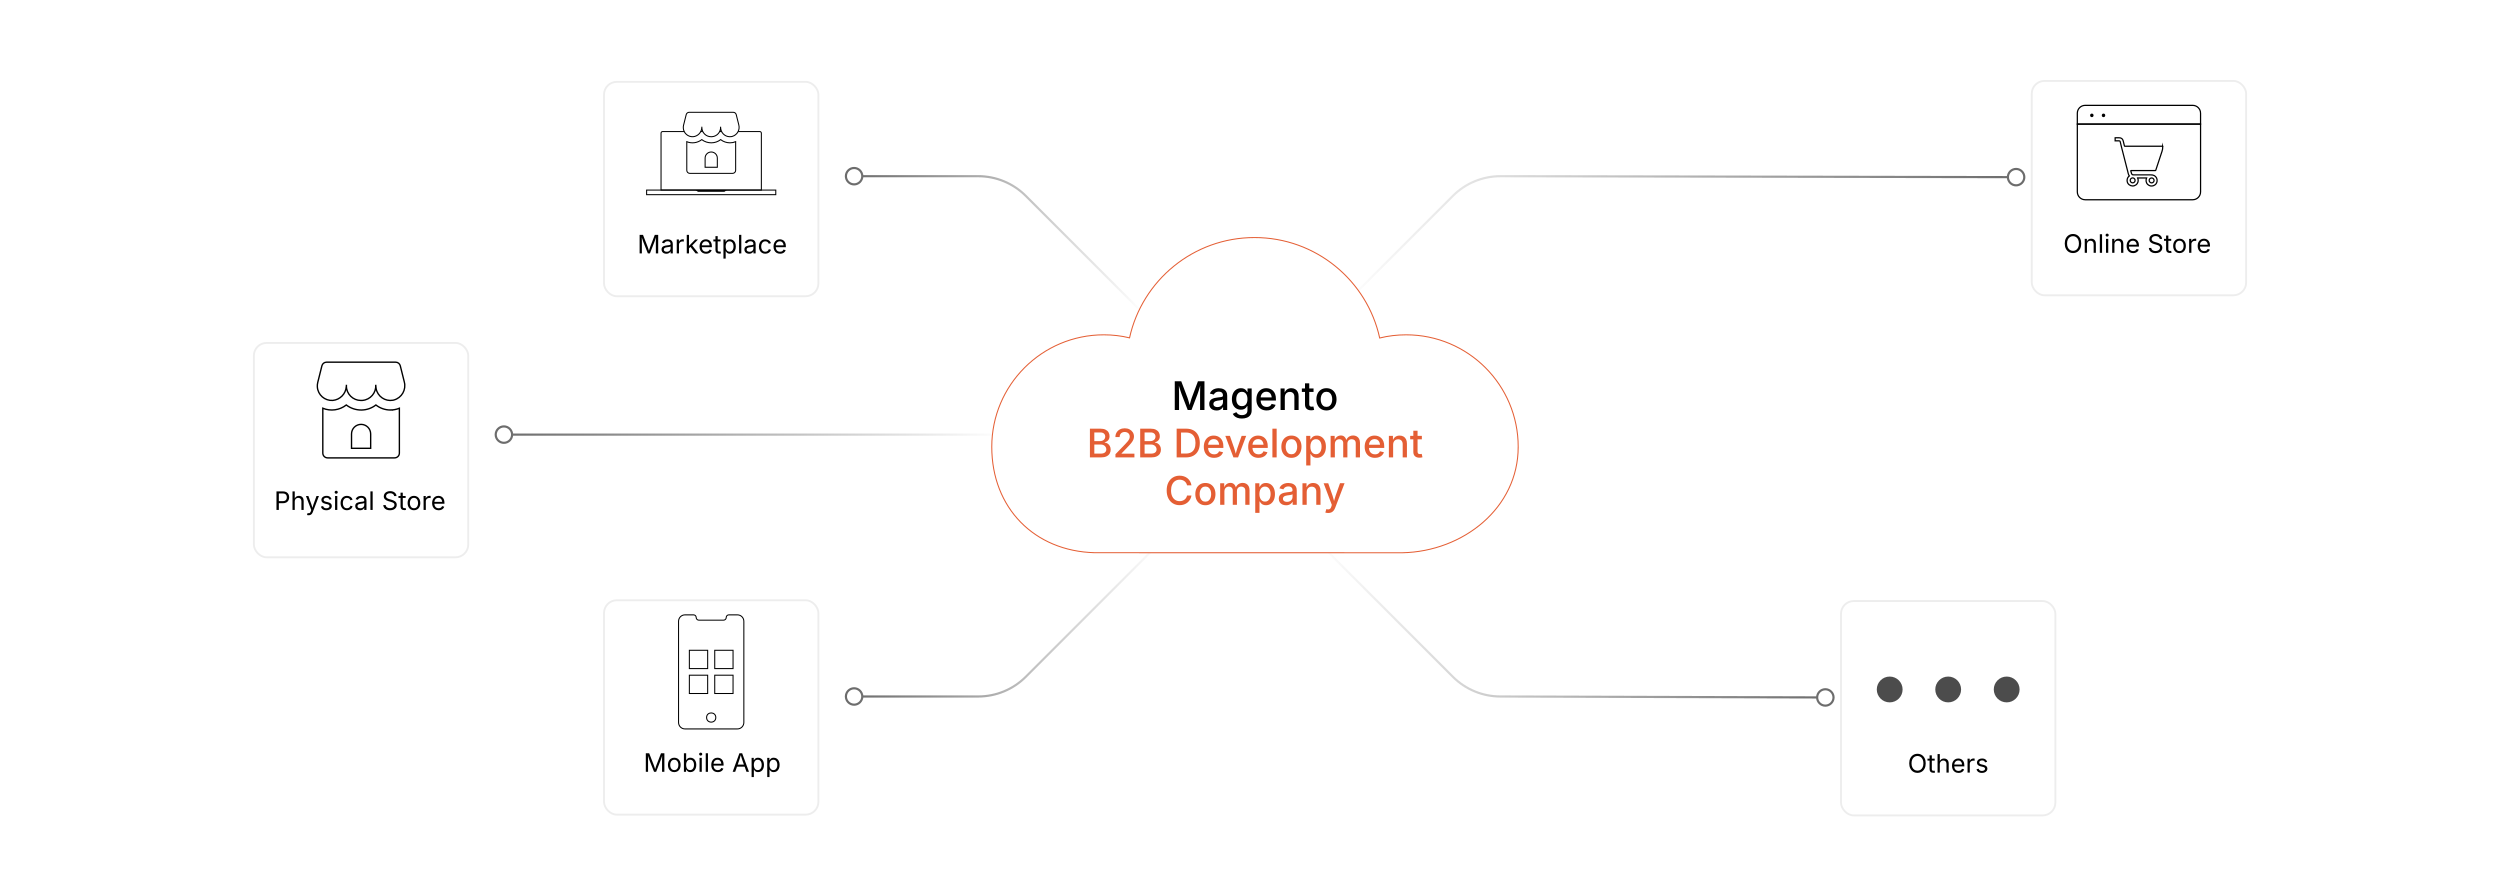 <?xml version="1.0" encoding="UTF-8"?><svg id="_05-Enable-Seamless-Multi-Channel-Integration" xmlns="http://www.w3.org/2000/svg" xmlns:xlink="http://www.w3.org/1999/xlink" viewBox="0 0 860 298.867"><defs><filter id="drop-shadow-1" filterUnits="userSpaceOnUse"><feOffset dx="0" dy="4.737"/><feGaussianBlur result="blur" stdDeviation="3.79"/><feFlood flood-color="#333" flood-opacity=".09"/><feComposite in2="blur" operator="in"/><feComposite in="SourceGraphic"/></filter><filter id="drop-shadow-2" filterUnits="userSpaceOnUse"><feOffset dx="0" dy="4.737"/><feGaussianBlur result="blur-2" stdDeviation="3.79"/><feFlood flood-color="#333" flood-opacity=".09"/><feComposite in2="blur-2" operator="in"/><feComposite in="SourceGraphic"/></filter><filter id="drop-shadow-3" filterUnits="userSpaceOnUse"><feOffset dx="0" dy="4.737"/><feGaussianBlur result="blur-3" stdDeviation="3.79"/><feFlood flood-color="#333" flood-opacity=".09"/><feComposite in2="blur-3" operator="in"/><feComposite in="SourceGraphic"/></filter><filter id="drop-shadow-4" filterUnits="userSpaceOnUse"><feOffset dx="0" dy="4.737"/><feGaussianBlur result="blur-4" stdDeviation="3.79"/><feFlood flood-color="#333" flood-opacity=".09"/><feComposite in2="blur-4" operator="in"/><feComposite in="SourceGraphic"/></filter><filter id="drop-shadow-5" filterUnits="userSpaceOnUse"><feOffset dx="0" dy="4.737"/><feGaussianBlur result="blur-5" stdDeviation="3.79"/><feFlood flood-color="#333" flood-opacity=".09"/><feComposite in2="blur-5" operator="in"/><feComposite in="SourceGraphic"/></filter><linearGradient id="linear-gradient" x1="293.812" y1="84.191" x2="393.632" y2="84.191" gradientUnits="userSpaceOnUse"><stop offset="0" stop-color="#6c6c6c"/><stop offset="1" stop-color="#fff"/></linearGradient><linearGradient id="linear-gradient-2" x1="293.812" y1="60.61" x2="393.631" y2="60.61" xlink:href="#linear-gradient"/><linearGradient id="linear-gradient-3" x1="693.538" y1="82.815" x2="461.777" y2="82.815" xlink:href="#linear-gradient"/><linearGradient id="linear-gradient-4" x1="693.538" y1="60.938" x2="461.777" y2="60.938" xlink:href="#linear-gradient"/><linearGradient id="linear-gradient-5" y1="212.91" x2="399.836" y2="212.91" xlink:href="#linear-gradient"/><linearGradient id="linear-gradient-6" x1="293.812" y1="239.593" x2="399.836" y2="239.593" xlink:href="#linear-gradient"/><linearGradient id="linear-gradient-7" x1="627.919" y1="213.083" x2="452.837" y2="213.083" xlink:href="#linear-gradient"/><linearGradient id="linear-gradient-8" x1="627.919" y1="239.921" x2="452.837" y2="239.921" xlink:href="#linear-gradient"/><linearGradient id="linear-gradient-9" x1="344.782" y1="149.508" x2="173.347" y2="149.508" gradientUnits="userSpaceOnUse"><stop offset="0" stop-color="#fff"/><stop offset="1" stop-color="#6c6c6c"/></linearGradient><linearGradient id="linear-gradient-10" x1="344.782" y1="149.508" x2="173.347" y2="149.508" xlink:href="#linear-gradient-9"/><filter id="drop-shadow-6" filterUnits="userSpaceOnUse"><feOffset dx="0" dy="5"/><feGaussianBlur result="blur-6" stdDeviation="4"/><feFlood flood-color="#333" flood-opacity=".09"/><feComposite in2="blur-6" operator="in"/><feComposite in="SourceGraphic"/></filter></defs><rect x="87.331" y="113.229" width="73.745" height="73.745" rx="4.39" ry="4.39" fill="#fff" filter="url(#drop-shadow-1)" stroke="#ededed" stroke-miterlimit="10" stroke-width=".652"/><path d="M95.108,175.425v-6.391h2.187c.498,0,.907.091,1.229.272.321.182.56.425.716.731.156.306.233.649.233,1.029s-.077.725-.233,1.034c-.156.309-.394.555-.714.737-.32.183-.729.275-1.227.275h-1.549v-.716h1.51c.338,0,.609-.058.815-.174.205-.116.354-.274.448-.476.093-.202.139-.428.139-.68s-.046-.477-.139-.676c-.094-.198-.243-.355-.451-.469-.207-.114-.48-.172-.821-.172h-1.329v5.674h-.814Z" fill="#000" stroke-width="0"/><path d="M101.394,172.552v2.874h-.771v-6.391h.771v2.758h-.133c.146-.443.354-.757.624-.943.271-.186.587-.279.95-.279.323,0,.607.066.852.199.244.133.435.333.57.601.136.268.204.604.204,1.01v3.045h-.776v-2.981c0-.369-.097-.657-.29-.866-.192-.208-.457-.313-.791-.313-.229,0-.435.05-.618.15-.183.1-.327.246-.433.438-.105.192-.159.425-.159.699Z" fill="#000" stroke-width="0"/><path d="M105.611,177.162l.197-.669.081.021c.157.04.301.051.429.032.129-.019.245-.082.348-.191.104-.109.193-.277.271-.506l.137-.399-1.831-4.821h.845l1.021,2.843c.108.298.199.592.274.884.074.292.152.575.235.849h-.283c.083-.274.162-.558.238-.852.076-.293.167-.586.272-.881l1.029-2.843h.841l-2.106,5.511c-.097.254-.213.464-.35.628-.136.164-.293.286-.474.364-.18.079-.383.118-.608.118-.138,0-.256-.01-.356-.03-.1-.02-.17-.04-.21-.06Z" fill="#000" stroke-width="0"/><path d="M112.254,175.528c-.329,0-.621-.048-.877-.144-.256-.096-.467-.238-.633-.427-.166-.189-.277-.42-.335-.695l.733-.176c.069.263.198.456.389.579.189.123.428.185.714.185.335,0,.602-.071.8-.214.199-.143.298-.313.298-.51,0-.166-.058-.304-.174-.414-.115-.11-.292-.192-.529-.247l-.798-.189c-.435-.103-.758-.262-.969-.478-.212-.216-.317-.493-.317-.83,0-.274.077-.517.231-.727.154-.21.365-.375.633-.494.267-.118.57-.178.911-.178.329,0,.608.049.838.148.23.099.418.234.562.407.145.173.252.373.323.599l-.699.18c-.065-.172-.175-.328-.327-.468-.153-.14-.385-.21-.693-.21-.286,0-.523.066-.714.197s-.285.297-.285.498c0,.177.064.319.193.427.128.107.333.194.613.259l.725.172c.435.103.756.262.965.478s.313.488.313.817c0,.28-.08.53-.238.749-.159.219-.381.391-.665.517-.284.126-.614.189-.988.189Z" fill="#000" stroke-width="0"/><path d="M115.652,169.846c-.146,0-.272-.05-.378-.15s-.158-.22-.158-.36c0-.143.053-.264.158-.362s.231-.148.378-.148c.148,0,.275.049.381.148.106.099.159.22.159.362,0,.14-.053.26-.159.36-.105.1-.232.15-.381.15ZM115.261,175.425v-4.795h.771v4.795h-.771Z" fill="#000" stroke-width="0"/><path d="M119.339,175.528c-.435,0-.815-.103-1.143-.309-.328-.206-.583-.495-.766-.866-.184-.372-.274-.803-.274-1.295,0-.5.091-.937.274-1.31.183-.373.438-.663.766-.869.327-.206.708-.309,1.143-.309.231,0,.45.03.656.09s.394.147.564.26c.17.113.316.251.439.416s.217.351.283.56l-.742.21c-.034-.123-.087-.236-.159-.338-.071-.103-.157-.192-.259-.268s-.219-.135-.35-.176c-.132-.041-.276-.062-.434-.062-.32,0-.583.083-.789.251s-.358.387-.459.658c-.1.272-.15.568-.15.888,0,.315.051.607.15.877.101.27.253.488.459.654.206.166.469.249.789.249.16,0,.308-.021.442-.064.134-.043.253-.104.357-.182s.192-.172.264-.281c.071-.108.125-.227.159-.356l.737.21c-.062.214-.156.405-.28.572-.125.167-.272.311-.444.429s-.361.208-.57.27-.431.092-.665.092Z" fill="#000" stroke-width="0"/><path d="M123.834,175.537c-.304,0-.579-.057-.826-.171s-.443-.282-.59-.502c-.146-.22-.219-.487-.219-.802,0-.274.055-.498.163-.669.108-.172.254-.307.436-.405.182-.099.382-.172.603-.221.22-.048.441-.087.665-.116.285-.037.519-.066.699-.086.18-.02.313-.054.4-.103.087-.049.131-.132.131-.249v-.026c0-.2-.037-.369-.111-.508s-.186-.246-.335-.32c-.148-.074-.334-.111-.558-.111-.229,0-.424.036-.587.107-.163.072-.296.161-.396.268-.102.107-.179.217-.229.328l-.742-.244c.123-.292.288-.52.497-.684.209-.165.439-.281.69-.35.252-.069.501-.103.747-.103.159,0,.342.019.546.058.205.039.402.115.593.229.189.115.347.284.472.508.124.225.187.524.187.898v3.161h-.76v-.652h-.051c-.055.111-.142.227-.262.345s-.276.218-.468.298c-.191.08-.423.12-.694.12ZM123.967,174.855c.285,0,.527-.056.725-.167.197-.111.348-.256.45-.435s.154-.365.154-.56v-.665c-.031.037-.1.071-.206.101-.105.03-.227.057-.362.08s-.268.042-.395.058c-.127.016-.228.028-.302.037-.187.023-.36.062-.521.118-.161.056-.291.137-.389.244-.097.107-.146.252-.146.436,0,.166.043.305.129.416s.203.196.352.253.318.086.511.086Z" fill="#000" stroke-width="0"/><path d="M128.195,169.035v6.391h-.771v-6.391h.771Z" fill="#000" stroke-width="0"/><path d="M134.161,175.537c-.46,0-.859-.074-1.198-.223-.339-.149-.604-.357-.796-.624-.191-.268-.3-.58-.326-.938h.837c.022.24.104.438.244.594.141.156.319.271.538.347.219.076.453.114.701.114.289,0,.549-.047.779-.142.229-.094.412-.227.546-.399.135-.171.202-.37.202-.596,0-.206-.058-.374-.174-.502-.116-.129-.27-.234-.461-.317s-.401-.156-.631-.219l-.771-.219c-.515-.146-.915-.354-1.201-.626-.286-.272-.429-.619-.429-1.042,0-.36.097-.675.292-.946.194-.27.457-.479.789-.628.331-.149.703-.223,1.115-.223.42,0,.791.074,1.114.223.323.148.579.351.766.606.188.256.287.545.299.869h-.798c-.037-.312-.187-.553-.446-.723-.261-.17-.58-.255-.961-.255-.274,0-.516.045-.723.135-.207.09-.368.213-.482.369-.114.156-.172.334-.172.534,0,.223.069.402.208.538.139.136.304.242.493.317.19.076.363.135.518.178l.639.176c.172.046.361.109.568.188.207.08.405.187.594.32s.344.302.466.506c.121.205.182.456.182.753,0,.349-.091.663-.272.943-.181.28-.445.502-.791.665-.346.163-.765.244-1.257.244Z" fill="#000" stroke-width="0"/><path d="M139.544,170.63v.661h-2.479v-.661h2.479ZM137.786,169.489h.771v4.692c0,.214.044.371.131.47s.232.148.436.148c.049,0,.11-.006.187-.018.075-.011.146-.022.208-.034l.158.652c-.08.029-.171.05-.271.064-.102.014-.203.021-.303.021-.415,0-.737-.109-.97-.328-.231-.219-.347-.524-.347-.916v-4.752Z" fill="#000" stroke-width="0"/><path d="M142.396,175.528c-.435,0-.815-.103-1.143-.309-.328-.206-.583-.495-.766-.866-.184-.372-.274-.803-.274-1.295,0-.5.091-.937.274-1.31.183-.373.438-.663.766-.869.327-.206.708-.309,1.143-.309.438,0,.82.103,1.149.309.329.206.585.496.768.869.184.373.274.81.274,1.31,0,.492-.091.924-.274,1.295-.183.372-.438.661-.768.866-.329.206-.712.309-1.149.309ZM142.396,174.838c.323,0,.589-.083.798-.249.209-.166.363-.384.463-.654.101-.271.15-.562.15-.877,0-.317-.05-.612-.15-.885-.1-.273-.254-.493-.463-.661s-.475-.251-.798-.251c-.32,0-.583.083-.789.251s-.358.387-.459.658c-.1.272-.15.568-.15.888,0,.315.051.607.15.877.101.27.253.488.459.654.206.166.469.249.789.249Z" fill="#000" stroke-width="0"/><path d="M145.711,175.425v-4.795h.746v.738h.052c.088-.243.246-.438.474-.585.228-.147.484-.221.77-.221.058,0,.125.001.204.004s.141.006.187.009v.776c-.022-.006-.08-.015-.172-.026-.091-.011-.188-.017-.291-.017-.229,0-.435.048-.615.144-.182.096-.324.228-.427.395-.104.167-.155.36-.155.577v3.002h-.771Z" fill="#000" stroke-width="0"/><path d="M150.888,175.528c-.463,0-.862-.103-1.198-.309-.337-.206-.595-.493-.776-.862-.182-.369-.272-.799-.272-1.291s.088-.925.266-1.299.428-.668.753-.879c.324-.211.704-.317,1.139-.317.254,0,.505.042.753.126.247.084.472.22.673.408.202.187.362.434.482.74.12.306.181.68.181,1.124v.322h-3.723v-.652h3.307l-.36.24c0-.315-.05-.594-.148-.839-.099-.244-.245-.436-.439-.575s-.436-.208-.725-.208-.536.071-.742.212-.363.326-.472.553c-.108.228-.163.471-.163.731v.433c0,.354.062.655.185.903.123.247.295.435.517.562.222.127.479.19.77.19.189,0,.36-.027.515-.081.155-.055.288-.137.399-.247.111-.11.197-.247.257-.409l.747.206c-.075.24-.2.452-.378.635-.177.183-.396.326-.658.429-.262.103-.557.154-.886.154Z" fill="#000" stroke-width="0"/><path d="M139.074,131.343c.738,2.72-.868,5.524-3.588,6.262-.101.027-.203.052-.305.073-2.712.491-5.308-1.308-5.799-4.02-.029-.157-.049-.316-.063-.476l-.069-.823c.225,2.746-1.817,5.154-4.563,5.38-.134.011-.269.017-.404.017h-.135c-2.755-.001-4.988-2.234-4.987-4.989 0-.138.006-.275.017-.412l-.051.617c-.168,2.52-2.144,4.544-4.659,4.774-2.749.18-5.124-1.902-5.304-4.651-.034-.516.013-1.034.138-1.536l1.432-5.727c.183-.732.842-1.246,1.597-1.246h23.768c.755 0,1.413.514,1.597,1.246l1.378,5.512ZM134.292,141.047c1.061-.002,2.111-.208,3.093-.607v15.424c0,.909-.737,1.646-1.646,1.646h-23.047c-.909,0-1.646-.737-1.646-1.646v-15.424c2.698,1.109,5.785.68,8.078-1.124,1.482,1.131,3.297,1.74,5.161,1.732,1.819-.01,3.584-.618,5.023-1.732,1.425,1.111,3.178,1.72,4.985,1.732ZM127.508,149.278c0-1.818-1.474-3.292-3.292-3.292s-3.292,1.474-3.292,3.292v4.939h6.585v-4.939Z" fill="none" stroke="#000" stroke-miterlimit="10" stroke-width=".478"/><rect x="207.781" y="201.753" width="73.745" height="73.745" rx="4.39" ry="4.39" fill="#fff" filter="url(#drop-shadow-2)" stroke="#ededed" stroke-miterlimit="10" stroke-width=".652"/><path d="M222.159,265.51v-6.391h1.157l1.574,4.032c.037.094.079.212.127.354.047.142.097.295.149.461.054.166.104.331.152.495.049.165.092.317.129.457h-.18c.04-.131.084-.278.133-.439.048-.162.099-.326.152-.494.053-.167.104-.324.152-.469.048-.146.091-.268.128-.365l1.553-4.032h1.162v6.391h-.802v-3.65c0-.131.001-.282.002-.45.002-.169.005-.346.009-.532.004-.186.009-.375.013-.566.005-.191.008-.377.011-.558h.068c-.06.197-.123.398-.19.603-.067.204-.133.401-.197.592-.064.19-.125.364-.183.521-.057.157-.105.287-.146.39l-1.428,3.65h-.708l-1.45-3.65c-.04-.1-.087-.227-.141-.379-.055-.153-.114-.323-.179-.51-.064-.188-.131-.385-.199-.592-.068-.207-.139-.415-.21-.624h.077c.006.16.011.333.015.519.005.186.008.374.011.564.003.19.006.373.009.549.003.176.004.333.004.474v3.65h-.775Z" fill="#000" stroke-width="0"/><path d="M231.95,265.613c-.435,0-.815-.103-1.143-.309-.328-.206-.583-.495-.766-.866-.184-.372-.274-.803-.274-1.295,0-.5.091-.937.274-1.31.183-.373.438-.663.766-.869.327-.206.708-.309,1.143-.309.438,0,.82.103,1.149.309.329.206.585.496.768.869.184.373.274.81.274,1.31,0,.492-.091.924-.274,1.295-.183.372-.438.661-.768.866-.329.206-.712.309-1.149.309ZM231.95,264.922c.323,0,.589-.083.798-.249.209-.166.363-.384.463-.654.101-.271.15-.562.15-.877,0-.317-.05-.612-.15-.885-.1-.273-.254-.493-.463-.661s-.475-.251-.798-.251c-.32,0-.583.083-.789.251s-.358.387-.459.658c-.1.272-.15.568-.15.888,0,.315.051.607.15.877.101.27.253.488.459.654.206.166.469.249.789.249Z" fill="#000" stroke-width="0"/><path d="M237.491,265.613c-.303,0-.547-.052-.733-.157-.186-.104-.328-.223-.429-.356-.1-.133-.178-.244-.231-.333h-.086v.742h-.746v-6.391h.771v2.363h.061c.054-.085.13-.193.228-.324.097-.13.237-.247.42-.35s.431-.154.742-.154c.4,0,.753.1,1.057.3.305.2.544.485.717.855.173.371.26.809.26,1.314,0,.509-.086.95-.258,1.321s-.409.659-.714.862-.657.305-1.058.305ZM237.376,264.922c.3,0,.551-.081.752-.243.202-.161.354-.378.455-.652.102-.273.152-.577.152-.911,0-.332-.05-.631-.15-.898-.1-.268-.251-.48-.452-.637-.202-.157-.454-.236-.757-.236-.295,0-.542.074-.742.223-.2.148-.352.355-.452.62-.102.265-.152.574-.152.929s.051.667.154.939c.103.272.255.484.456.637.202.153.447.229.736.229Z" fill="#000" stroke-width="0"/><path d="M241.034,259.93c-.146,0-.272-.05-.378-.15s-.158-.22-.158-.36c0-.143.053-.264.158-.362s.231-.148.378-.148c.148,0,.275.049.381.148.106.099.159.22.159.362,0,.14-.053.26-.159.36-.105.1-.232.15-.381.15ZM240.644,265.51v-4.795h.771v4.795h-.771Z" fill="#000" stroke-width="0"/><path d="M243.543,259.119v6.391h-.771v-6.391h.771Z" fill="#000" stroke-width="0"/><path d="M246.914,265.613c-.463,0-.862-.103-1.198-.309-.337-.206-.595-.493-.776-.862-.182-.369-.272-.799-.272-1.291s.088-.925.266-1.299.428-.668.753-.879c.324-.211.704-.317,1.139-.317.254,0,.505.042.753.126.247.084.472.22.673.408.202.187.362.434.482.74.12.306.181.68.181,1.124v.322h-3.723v-.652h3.307l-.36.24c0-.315-.05-.594-.148-.839-.099-.244-.245-.436-.439-.575s-.436-.208-.725-.208-.536.071-.742.212-.363.326-.472.553c-.108.228-.163.471-.163.731v.433c0,.354.062.655.185.903.123.247.295.435.517.562.222.127.479.19.77.19.189,0,.36-.027.515-.081.155-.055.288-.137.399-.247.111-.11.197-.247.257-.409l.747.206c-.075.24-.2.452-.378.635-.177.183-.396.326-.658.429-.262.103-.557.154-.886.154Z" fill="#000" stroke-width="0"/><path d="M252.034,265.51l2.32-6.391h.944l2.35,6.391h-.857l-1.355-3.792c-.083-.234-.18-.527-.289-.877-.11-.35-.244-.797-.401-1.34h.154c-.154.549-.288,1.001-.401,1.357-.112.356-.206.643-.28.86l-1.316,3.792h-.867ZM253.201,263.726v-.712h3.281v.712h-3.281Z" fill="#000" stroke-width="0"/><path d="M258.55,267.303v-6.588h.746v.768h.086c.054-.085.13-.193.228-.324.097-.13.237-.247.42-.35s.431-.154.742-.154c.4,0,.753.1,1.057.3.305.2.544.485.717.855.173.371.26.809.26,1.314,0,.509-.086.95-.258,1.321s-.409.659-.714.862-.657.305-1.058.305c-.303,0-.547-.052-.733-.157-.186-.104-.328-.223-.429-.356-.1-.133-.178-.244-.231-.333h-.061v2.535h-.771ZM260.66,264.922c.3,0,.551-.081.752-.243.202-.161.354-.378.455-.652.102-.273.152-.577.152-.911,0-.332-.05-.631-.15-.898-.1-.268-.251-.48-.452-.637-.202-.157-.454-.236-.757-.236-.295,0-.542.074-.742.223-.2.148-.352.355-.452.62-.102.265-.152.574-.152.929s.051.667.154.939c.103.272.255.484.456.637.202.153.447.229.736.229Z" fill="#000" stroke-width="0"/><path d="M263.928,267.303v-6.588h.746v.768h.086c.054-.085.13-.193.228-.324.097-.13.237-.247.42-.35s.431-.154.742-.154c.4,0,.753.1,1.057.3.305.2.544.485.717.855.173.371.26.809.26,1.314,0,.509-.086.95-.258,1.321s-.409.659-.714.862-.657.305-1.058.305c-.303,0-.547-.052-.733-.157-.186-.104-.328-.223-.429-.356-.1-.133-.178-.244-.231-.333h-.061v2.535h-.771ZM266.038,264.922c.3,0,.551-.081.752-.243.202-.161.354-.378.455-.652.102-.273.152-.577.152-.911,0-.332-.05-.631-.15-.898-.1-.268-.251-.48-.452-.637-.202-.157-.454-.236-.757-.236-.295,0-.542.074-.742.223-.2.148-.352.355-.452.62-.102.265-.152.574-.152.929s.051.667.154.939c.103.272.255.484.456.637.202.153.447.229.736.229Z" fill="#000" stroke-width="0"/><path d="M255.884,213.739v34.789c0,1.228-.987,2.224-2.204,2.224h-18.055c-1.217,0-2.204-.996-2.204-2.224v-34.789c0-1.231.987-2.227,2.204-2.227h2.976c.488,0,.884.399.884.892v0c0,.517.415.935.927.935h8.482c.511,0,.927-.417.927-.935v-0c0-.493.396-.892.884-.892h2.976c1.217,0,2.204.996,2.204,2.227Z" fill="none" stroke="#000" stroke-miterlimit="10" stroke-width=".356"/><rect x="237.138" y="223.697" width="6.298" height="6.298" fill="none" stroke="#000" stroke-miterlimit="10" stroke-width=".356"/><rect x="245.87" y="223.697" width="6.298" height="6.298" fill="none" stroke="#000" stroke-miterlimit="10" stroke-width=".356"/><rect x="237.138" y="232.269" width="6.298" height="6.298" fill="none" stroke="#000" stroke-miterlimit="10" stroke-width=".356"/><rect x="245.87" y="232.269" width="6.298" height="6.298" fill="none" stroke="#000" stroke-miterlimit="10" stroke-width=".356"/><circle cx="244.653" cy="246.83" r="1.583" fill="none" stroke="#000" stroke-miterlimit="10" stroke-width=".356"/><rect x="207.781" y="23.42" width="73.745" height="73.745" rx="4.39" ry="4.39" fill="#fff" filter="url(#drop-shadow-3)" stroke="#ededed" stroke-miterlimit="10" stroke-width=".652"/><path d="M220.028,87.177v-6.391h1.157l1.574,4.032c.037.094.079.212.127.354.047.142.097.295.149.461.054.166.104.331.152.495.049.165.092.317.129.457h-.18c.04-.131.084-.278.133-.439.048-.162.099-.326.152-.494.053-.167.104-.324.152-.469.048-.146.091-.268.128-.365l1.553-4.032h1.162v6.391h-.802v-3.65c0-.131.001-.282.002-.45.002-.169.005-.346.009-.532.004-.186.009-.375.013-.566.005-.191.008-.377.011-.558h.068c-.06.197-.123.398-.19.603-.067.204-.133.401-.197.592-.064.19-.125.364-.183.521-.057.157-.105.287-.146.39l-1.428,3.65h-.708l-1.45-3.65c-.04-.1-.087-.227-.141-.379-.055-.153-.114-.323-.179-.51-.064-.188-.131-.385-.199-.592-.068-.207-.139-.415-.21-.624h.077c.006.16.011.333.015.519.005.186.008.374.011.564.003.19.006.373.009.549.003.176.004.333.004.474v3.65h-.775Z" fill="#000" stroke-width="0"/><path d="M229.21,87.289c-.304,0-.579-.057-.826-.171s-.443-.282-.59-.502c-.146-.22-.219-.487-.219-.802,0-.274.055-.498.163-.669.108-.172.254-.307.436-.405.182-.099.382-.172.603-.221.22-.048.441-.087.665-.116.285-.037.519-.066.699-.086.18-.02.313-.054.4-.103.087-.049.131-.132.131-.249v-.026c0-.2-.037-.369-.111-.508s-.186-.246-.335-.32c-.148-.074-.334-.111-.558-.111-.229,0-.424.036-.587.107-.163.072-.296.161-.396.268-.102.107-.179.217-.229.328l-.742-.244c.123-.292.288-.52.497-.684.209-.165.439-.281.69-.35.252-.069.501-.103.747-.103.159,0,.342.019.546.058.205.039.402.115.593.229.189.115.347.284.472.508.124.225.187.524.187.898v3.161h-.76v-.652h-.051c-.055.111-.142.227-.262.345s-.276.218-.468.298c-.191.08-.423.12-.694.12ZM229.343,86.607c.285,0,.527-.056.725-.167.197-.111.348-.256.45-.435s.154-.365.154-.56v-.665c-.031.037-.1.071-.206.101-.105.03-.227.057-.362.08s-.268.042-.395.058c-.127.016-.228.028-.302.037-.187.023-.36.062-.521.118-.161.056-.291.137-.389.244-.097.107-.146.252-.146.436,0,.166.043.305.129.416s.203.196.352.253.318.086.511.086Z" fill="#000" stroke-width="0"/><path d="M232.799,87.177v-4.795h.746v.738h.052c.088-.243.246-.438.474-.585.228-.147.484-.221.77-.221.058,0,.125.001.204.004s.141.006.187.009v.776c-.022-.006-.08-.015-.172-.026-.091-.011-.188-.017-.291-.017-.229,0-.435.048-.615.144-.182.096-.324.228-.427.395-.104.167-.155.36-.155.577v3.002h-.771Z" fill="#000" stroke-width="0"/><path d="M236.243,87.177v-6.391h.771v6.391h-.771ZM236.968,85.453v-.957h.142l2.05-2.114h.957l-2.218,2.277h-.086l-.845.793ZM239.276,87.177l-1.836-2.346.549-.544,2.277,2.891h-.99Z" fill="#000" stroke-width="0"/><path d="M242.882,87.28c-.463,0-.862-.103-1.198-.309-.337-.206-.595-.493-.776-.862-.182-.369-.272-.799-.272-1.291s.088-.925.266-1.299.428-.668.753-.879c.324-.211.704-.317,1.139-.317.254,0,.505.042.753.126.247.084.472.22.673.408.202.187.362.434.482.74.12.306.181.68.181,1.124v.322h-3.723v-.652h3.307l-.36.24c0-.315-.05-.594-.148-.839-.099-.244-.245-.436-.439-.575s-.436-.208-.725-.208-.536.071-.742.212-.363.326-.472.553c-.108.228-.163.471-.163.731v.433c0,.354.062.655.185.903.123.247.295.435.517.562.222.127.479.19.77.19.189,0,.36-.027.515-.081.155-.055.288-.137.399-.247.111-.11.197-.247.257-.409l.747.206c-.075.24-.2.452-.378.635-.177.183-.396.326-.658.429-.262.103-.557.154-.886.154Z" fill="#000" stroke-width="0"/><path d="M247.874,82.382v.661h-2.479v-.661h2.479ZM246.116,81.241h.771v4.692c0,.214.044.371.131.47s.232.148.436.148c.049,0,.11-.006.187-.018.075-.011.146-.022.208-.034l.158.652c-.08.029-.171.05-.271.064-.102.014-.203.021-.303.021-.415,0-.737-.109-.97-.328-.231-.219-.347-.524-.347-.916v-4.752Z" fill="#000" stroke-width="0"/><path d="M248.861,88.97v-6.588h.746v.768h.086c.054-.085.13-.193.228-.324.097-.13.237-.247.42-.35s.431-.154.742-.154c.4,0,.753.1,1.057.3.305.2.544.485.717.855.173.371.26.809.26,1.314,0,.509-.086.95-.258,1.321s-.409.659-.714.862-.657.305-1.058.305c-.303,0-.547-.052-.733-.157-.186-.104-.328-.223-.429-.356-.1-.133-.178-.244-.231-.333h-.061v2.535h-.771ZM250.972,86.59c.3,0,.551-.081.752-.243.202-.161.354-.378.455-.652.102-.273.152-.577.152-.911,0-.332-.05-.631-.15-.898-.1-.268-.251-.48-.452-.637-.202-.157-.454-.236-.757-.236-.295,0-.542.074-.742.223-.2.148-.352.355-.452.62-.102.265-.152.574-.152.929s.051.667.154.939c.103.272.255.484.456.637.202.153.447.229.736.229Z" fill="#000" stroke-width="0"/><path d="M255.011,80.787v6.391h-.771v-6.391h.771Z" fill="#000" stroke-width="0"/><path d="M257.709,87.289c-.304,0-.579-.057-.826-.171s-.443-.282-.59-.502c-.146-.22-.219-.487-.219-.802,0-.274.055-.498.163-.669.108-.172.254-.307.436-.405.182-.099.382-.172.603-.221.22-.048.441-.087.665-.116.285-.037.519-.066.699-.086.18-.02.313-.054.4-.103.087-.049.131-.132.131-.249v-.026c0-.2-.037-.369-.111-.508s-.186-.246-.335-.32c-.148-.074-.334-.111-.558-.111-.229,0-.424.036-.587.107-.163.072-.296.161-.396.268-.102.107-.179.217-.229.328l-.742-.244c.123-.292.288-.52.497-.684.209-.165.439-.281.69-.35.252-.069.501-.103.747-.103.159,0,.342.019.546.058.205.039.402.115.593.229.189.115.347.284.472.508.124.225.187.524.187.898v3.161h-.76v-.652h-.051c-.055.111-.142.227-.262.345s-.276.218-.468.298c-.191.08-.423.12-.694.12ZM257.842,86.607c.285,0,.527-.056.725-.167.197-.111.348-.256.45-.435s.154-.365.154-.56v-.665c-.031.037-.1.071-.206.101-.105.03-.227.057-.362.08s-.268.042-.395.058c-.127.016-.228.028-.302.037-.187.023-.36.062-.521.118-.161.056-.291.137-.389.244-.097.107-.146.252-.146.436,0,.166.043.305.129.416s.203.196.352.253.318.086.511.086Z" fill="#000" stroke-width="0"/><path d="M263.25,87.28c-.435,0-.815-.103-1.143-.309-.328-.206-.583-.495-.766-.866-.184-.372-.274-.803-.274-1.295,0-.5.091-.937.274-1.31.183-.373.438-.663.766-.869.327-.206.708-.309,1.143-.309.231,0,.45.03.656.09s.394.147.564.26c.17.113.316.251.439.416s.217.351.283.56l-.742.21c-.034-.123-.087-.236-.159-.338-.071-.103-.157-.192-.259-.268s-.219-.135-.35-.176c-.132-.041-.276-.062-.434-.062-.32,0-.583.083-.789.251s-.358.387-.459.658c-.1.272-.15.568-.15.888,0,.315.051.607.15.877.101.27.253.488.459.654.206.166.469.249.789.249.16,0,.308-.021.442-.064.134-.043.253-.104.357-.182s.192-.172.264-.281c.071-.108.125-.227.159-.356l.737.21c-.062.214-.156.405-.28.572-.125.167-.272.311-.444.429s-.361.208-.57.27-.431.092-.665.092Z" fill="#000" stroke-width="0"/><path d="M268.332,87.28c-.463,0-.862-.103-1.198-.309-.337-.206-.595-.493-.776-.862-.182-.369-.272-.799-.272-1.291s.088-.925.266-1.299.428-.668.753-.879c.324-.211.704-.317,1.139-.317.254,0,.505.042.753.126.247.084.472.22.673.408.202.187.362.434.482.74.12.306.181.68.181,1.124v.322h-3.723v-.652h3.307l-.36.24c0-.315-.05-.594-.148-.839-.099-.244-.245-.436-.439-.575s-.436-.208-.725-.208-.536.071-.742.212-.363.326-.472.553c-.108.228-.163.471-.163.731v.433c0,.354.062.655.185.903.123.247.295.435.517.562.222.127.479.19.77.19.189,0,.36-.027.515-.081.155-.055.288-.137.399-.247.111-.11.197-.247.257-.409l.747.206c-.075.24-.2.452-.378.635-.177.183-.396.326-.658.429-.262.103-.557.154-.886.154Z" fill="#000" stroke-width="0"/><path d="M227.943,45.257h33.421c.3,0,.544.244.544.544v19.586h-34.509v-19.586c0-.3.244-.544.544-.544Z" fill="none" stroke="#000" stroke-miterlimit="10" stroke-width=".356"/><rect x="222.438" y="65.387" width="44.43" height="1.582" fill="none" stroke="#000" stroke-miterlimit="10" stroke-width=".356"/><polygon points="249.205 65.973 240.101 65.973 239.234 65.387 250.072 65.387 249.205 65.973" fill="#000" stroke-width="0"/><path d="M254.143,42.943c.471,1.736-.554,3.525-2.29,3.996-.064.017-.129.033-.195.046-1.731.314-3.388-.835-3.701-2.566-.018-.101-.032-.202-.04-.304l-.044-.525c.144,1.752-1.16,3.289-2.912,3.433-.086.007-.172.011-.258.011h-.086c-1.758-0-3.183-1.426-3.183-3.184 0-.088.004-.176.011-.263l-.033.394c-.107,1.608-1.368,2.9-2.973,3.047-1.754.115-3.27-1.214-3.385-2.968-.022-.329.008-.66.088-.98l.914-3.655c.117-.467.537-.795,1.019-.795h15.169c.482 0.0.902.328,1.019.795l.879,3.517ZM251.091,49.136c.677-.001,1.347-.133,1.974-.388v9.843c0,.58-.47,1.051-1.051,1.051h-14.709c-.58,0-1.051-.47-1.051-1.051v-9.843c1.722.708,3.692.434,5.155-.718.946.722,2.104,1.11,3.294,1.105,1.161-.006,2.287-.395,3.205-1.105.91.709,2.028,1.098,3.181,1.105ZM246.762,54.389c0-1.16-.941-2.101-2.101-2.101s-2.101.941-2.101,2.101v3.152h4.202v-3.152Z" fill="#fff" stroke="#000" stroke-miterlimit="10" stroke-width=".356"/><rect x="698.924" y="23.099" width="73.745" height="73.745" rx="4.39" ry="4.39" fill="#fff" filter="url(#drop-shadow-4)" stroke="#ededed" stroke-miterlimit="10" stroke-width=".652"/><path d="M713.116,87.053c-.546,0-1.033-.132-1.46-.397-.428-.264-.765-.642-1.011-1.132-.245-.49-.368-1.073-.368-1.748,0-.678.123-1.262.368-1.752.246-.49.583-.869,1.011-1.134.427-.266.914-.399,1.46-.399s1.032.133,1.458.399c.427.266.762.644,1.006,1.134.245.49.367,1.074.367,1.752,0,.675-.122,1.257-.367,1.748-.244.491-.579.868-1.006,1.132-.426.265-.912.397-1.458.397ZM713.116,86.298c.381,0,.725-.097,1.031-.29.308-.193.552-.478.733-.854s.272-.835.272-1.379c0-.549-.091-1.011-.272-1.387s-.426-.661-.733-.854c-.307-.193-.65-.29-1.031-.29-.383,0-.729.097-1.038.292-.309.194-.554.479-.735.855s-.272.837-.272,1.383c0,.543.091,1.002.272,1.377.182.375.427.659.735.853.31.195.655.292,1.038.292Z" fill="#000" stroke-width="0"/><path d="M717.92,84.093v2.874h-.771v-4.795h.742l.004,1.162h-.107c.146-.443.354-.757.624-.943.271-.186.587-.279.95-.279.323,0,.606.066.85.199.242.133.432.333.568.601.136.268.203.604.203,1.01v3.045h-.771v-2.981c0-.369-.097-.657-.29-.866-.192-.208-.457-.313-.791-.313-.229,0-.435.05-.618.15-.183.1-.327.246-.433.438-.105.192-.159.425-.159.699Z" fill="#000" stroke-width="0"/><path d="M723.11,80.576v6.391h-.771v-6.391h.771Z" fill="#000" stroke-width="0"/><path d="M724.856,81.387c-.146,0-.272-.05-.378-.15s-.158-.22-.158-.36c0-.143.053-.264.158-.362s.231-.148.378-.148c.148,0,.275.049.381.148.106.099.159.22.159.362,0,.14-.053.26-.159.36-.105.1-.232.15-.381.15ZM724.465,86.967v-4.795h.771v4.795h-.771Z" fill="#000" stroke-width="0"/><path d="M727.363,84.093v2.874h-.771v-4.795h.742l.004,1.162h-.107c.146-.443.354-.757.624-.943.271-.186.587-.279.95-.279.323,0,.606.066.85.199.242.133.432.333.568.601.136.268.203.604.203,1.01v3.045h-.771v-2.981c0-.369-.097-.657-.29-.866-.192-.208-.457-.313-.791-.313-.229,0-.435.05-.618.15-.183.1-.327.246-.433.438-.105.192-.159.425-.159.699Z" fill="#000" stroke-width="0"/><path d="M733.797,87.07c-.463,0-.862-.103-1.198-.309-.337-.206-.595-.493-.776-.862-.182-.369-.272-.799-.272-1.291s.088-.925.266-1.299.428-.668.753-.879c.324-.211.704-.317,1.139-.317.254,0,.505.042.753.126.247.084.472.22.673.408.202.187.362.434.482.74.12.306.181.68.181,1.124v.322h-3.723v-.652h3.307l-.36.24c0-.315-.05-.594-.148-.839-.099-.244-.245-.436-.439-.575s-.436-.208-.725-.208-.536.071-.742.212-.363.326-.472.553c-.108.228-.163.471-.163.731v.433c0,.354.062.655.185.903.123.247.295.435.517.562.222.127.479.19.77.19.189,0,.36-.027.515-.081.155-.055.288-.137.399-.247.111-.11.197-.247.257-.409l.747.206c-.075.24-.2.452-.378.635-.177.183-.396.326-.658.429-.262.103-.557.154-.886.154Z" fill="#000" stroke-width="0"/><path d="M741.513,87.078c-.46,0-.859-.074-1.198-.223-.339-.149-.604-.357-.796-.624-.191-.268-.3-.58-.326-.938h.837c.022.24.104.438.244.594.141.156.319.271.538.347.219.076.453.114.701.114.289,0,.549-.047.779-.142.229-.094.412-.227.546-.399.135-.171.202-.37.202-.596,0-.206-.058-.374-.174-.502-.116-.129-.27-.234-.461-.317s-.401-.156-.631-.219l-.771-.219c-.515-.146-.915-.354-1.201-.626-.286-.272-.429-.619-.429-1.042,0-.36.097-.675.292-.946.194-.27.457-.479.789-.628.331-.149.703-.223,1.115-.223.42,0,.791.074,1.114.223.323.148.579.351.766.606.188.256.287.545.299.869h-.798c-.037-.312-.187-.553-.446-.723-.261-.17-.58-.255-.961-.255-.274,0-.516.045-.723.135-.207.09-.368.213-.482.369-.114.156-.172.334-.172.534,0,.223.069.402.208.538.139.136.304.242.493.317.19.076.363.135.518.178l.639.176c.172.046.361.109.568.188.207.08.405.187.594.32s.344.302.466.506c.121.205.182.456.182.753,0,.349-.091.663-.272.943-.181.28-.445.502-.791.665-.346.163-.765.244-1.257.244Z" fill="#000" stroke-width="0"/><path d="M746.896,82.172v.661h-2.479v-.661h2.479ZM745.138,81.031h.771v4.692c0,.214.044.371.131.47s.232.148.436.148c.049,0,.11-.006.187-.018.075-.011.146-.022.208-.034l.158.652c-.08.029-.171.05-.271.064-.102.014-.203.021-.303.021-.415,0-.737-.109-.97-.328-.231-.219-.347-.524-.347-.916v-4.752Z" fill="#000" stroke-width="0"/><path d="M749.747,87.07c-.435,0-.815-.103-1.143-.309-.328-.206-.583-.495-.766-.866-.184-.372-.274-.803-.274-1.295,0-.5.091-.937.274-1.31.183-.373.438-.663.766-.869.327-.206.708-.309,1.143-.309.438,0,.82.103,1.149.309.329.206.585.496.768.869.184.373.274.81.274,1.31,0,.492-.091.924-.274,1.295-.183.372-.438.661-.768.866-.329.206-.712.309-1.149.309ZM749.747,86.379c.323,0,.589-.083.798-.249.209-.166.363-.384.463-.654.101-.271.15-.562.15-.877,0-.317-.05-.612-.15-.885-.1-.273-.254-.493-.463-.661s-.475-.251-.798-.251c-.32,0-.583.083-.789.251s-.358.387-.459.658c-.1.272-.15.568-.15.888,0,.315.051.607.15.877.101.27.253.488.459.654.206.166.469.249.789.249Z" fill="#000" stroke-width="0"/><path d="M753.063,86.967v-4.795h.746v.738h.052c.088-.243.246-.438.474-.585.228-.147.484-.221.77-.221.058,0,.125.001.204.004s.141.006.187.009v.776c-.022-.006-.08-.015-.172-.026-.091-.011-.188-.017-.291-.017-.229,0-.435.048-.615.144-.182.096-.324.228-.427.395-.104.167-.155.36-.155.577v3.002h-.771Z" fill="#000" stroke-width="0"/><path d="M758.239,87.07c-.463,0-.862-.103-1.198-.309-.337-.206-.595-.493-.776-.862-.182-.369-.272-.799-.272-1.291s.088-.925.266-1.299.428-.668.753-.879c.324-.211.704-.317,1.139-.317.254,0,.505.042.753.126.247.084.472.22.673.408.202.187.362.434.482.74.12.306.181.68.181,1.124v.322h-3.723v-.652h3.307l-.36.24c0-.315-.05-.594-.148-.839-.099-.244-.245-.436-.439-.575s-.436-.208-.725-.208-.536.071-.742.212-.363.326-.472.553c-.108.228-.163.471-.163.731v.433c0,.354.062.655.185.903.123.247.295.435.517.562.222.127.479.19.77.19.189,0,.36-.027.515-.081.155-.055.288-.137.399-.247.111-.11.197-.247.257-.409l.747.206c-.075.24-.2.452-.378.635-.177.183-.396.326-.658.429-.262.103-.557.154-.886.154Z" fill="#000" stroke-width="0"/><path d="M756.993,38.948c0-1.495-1.212-2.707-2.707-2.707h-36.98c-1.495,0-2.707,1.212-2.707,2.707v3.736h42.394v-3.736Z" fill="none" stroke="#000" stroke-miterlimit="10" stroke-width=".43"/><path d="M714.6,42.684v23.322c0,1.495,1.212,2.707,2.707,2.707h36.98c1.495,0,2.707-1.212,2.707-2.707v-23.322h-42.394Z" fill="none" stroke="#000" stroke-miterlimit="10" stroke-width=".43"/><path d="M743.97,50.318c-.063-.003-.114-.008-.165-.008-3.291 0-6.582.001-9.873.001-.998-0-1.996-.004-2.994-.003-.087 0-.116-.031-.136-.115-.135-.576-.264-1.153-.42-1.724-.181-.663-.61-1.093-1.4-1.072-.414.011-.829-0-1.244-.001-.042-0-.084.004-.127.007v1.054c.038,0,.067 0.0.096-0.0.389-.001.778-.004,1.167-.004.365-0.0.413.036.501.397.158.646.307,1.294.471,1.938.699,2.748,1.399,5.496,2.107,8.241.132.512.2,1.05.528,1.492-.929.721-.89,1.933-.469,2.574.478.728,1.396,1.063,2.218.785.407-.138.743-.382.983-.743.405-.608.401-1.252.15-1.908h3.066c-.019.05-.03.08-.042.11-.29.71-.151,1.608.463,2.142.58.505,1.24.657,1.955.389.709-.265,1.141-.793,1.235-1.565.098-.802-.309-1.565-1.016-1.92-.357-.18-.741-.225-1.133-.225-1.985-.002-3.97-.003-5.954-.005-.08-0-.163.001-.24-.018-.259-.064-.398-.254-.471-.494-.088-.288-.158-.581-.238-.871-.019-.069.004-.095.074-.093.095.003.191.002.286.002,2.502-.001,5.004-.002,7.506-.003.202-0.0.404-.003.605-.001.059 0.0.092-.016.111-.078.049-.162.107-.32.16-.481.664-2.016,1.317-4.035,1.997-6.045.179-.528.282-1.053.241-1.607-.003-.047-0-.094-0-.148Z" fill="none" stroke="#000" stroke-miterlimit="10" stroke-width=".43"/><path d="M733.639,62.897c.471-.005.843-.383.839-.853-.004-.465-.39-.851-.849-.848-.45.003-.837.393-.836.84.002.478.383.866.845.861ZM740.164,62.913c.453.001.835-.379.838-.834.003-.466-.383-.864-.836-.862-.463.002-.858.388-.855.834.003.471.39.862.853.862Z" fill="none" stroke="#000" stroke-miterlimit="10" stroke-width=".43"/><path d="M719.591,40.299c.789,0,.79-1.226,0-1.226-.789,0-.79,1.226,0,1.226h0Z" fill="#000" stroke-width="0"/><path d="M723.61,40.299c.789,0,.79-1.226,0-1.226-.789,0-.79,1.226,0,1.226h0Z" fill="#000" stroke-width="0"/><rect x="633.304" y="202.023" width="73.745" height="73.745" rx="4.39" ry="4.39" fill="#fff" filter="url(#drop-shadow-5)" stroke="#ededed" stroke-miterlimit="10" stroke-width=".652"/><path d="M659.615,265.866c-.546,0-1.033-.132-1.46-.397-.428-.264-.765-.642-1.011-1.132-.245-.49-.368-1.073-.368-1.748,0-.678.123-1.262.368-1.752.246-.49.583-.869,1.011-1.134.427-.266.914-.399,1.46-.399s1.032.133,1.458.399c.427.266.762.644,1.006,1.134.245.49.367,1.074.367,1.752,0,.675-.122,1.257-.367,1.748-.244.491-.579.868-1.006,1.132-.426.265-.912.397-1.458.397ZM659.615,265.111c.381,0,.725-.097,1.031-.29.308-.193.552-.478.733-.854s.272-.835.272-1.379c0-.549-.091-1.011-.272-1.387s-.426-.661-.733-.854c-.307-.193-.65-.29-1.031-.29-.383,0-.729.097-1.038.292-.309.194-.554.479-.735.855s-.272.837-.272,1.383c0,.543.091,1.002.272,1.377.182.375.427.659.735.853.31.195.655.292,1.038.292Z" fill="#000" stroke-width="0"/><path d="M665.534,260.985v.661h-2.479v-.661h2.479ZM663.777,259.844h.771v4.692c0,.214.044.371.131.47s.232.148.436.148c.049,0,.11-.006.187-.018.075-.011.146-.022.208-.034l.158.652c-.08.029-.171.05-.271.064-.102.014-.203.021-.303.021-.415,0-.737-.109-.97-.328-.231-.219-.347-.524-.347-.916v-4.752Z" fill="#000" stroke-width="0"/><path d="M667.292,262.906v2.874h-.771v-6.391h.771v2.758h-.133c.146-.443.354-.757.624-.943.271-.186.587-.279.95-.279.323,0,.607.066.852.199.244.133.435.333.57.601.136.268.204.604.204,1.01v3.045h-.776v-2.981c0-.369-.097-.657-.29-.866-.192-.208-.457-.313-.791-.313-.229,0-.435.05-.618.15-.183.1-.327.246-.433.438-.105.192-.159.425-.159.699Z" fill="#000" stroke-width="0"/><path d="M673.731,265.883c-.463,0-.862-.103-1.198-.309-.337-.206-.595-.493-.776-.862-.182-.369-.272-.799-.272-1.291s.088-.925.266-1.299.428-.668.753-.879c.324-.211.704-.317,1.139-.317.254,0,.505.042.753.126.247.084.472.22.673.408.202.187.362.434.482.74.12.306.181.68.181,1.124v.322h-3.723v-.652h3.307l-.36.24c0-.315-.05-.594-.148-.839-.099-.244-.245-.436-.439-.575s-.436-.208-.725-.208-.536.071-.742.212-.363.326-.472.553c-.108.228-.163.471-.163.731v.433c0,.354.062.655.185.903.123.247.295.435.517.562.222.127.479.19.77.19.189,0,.36-.027.515-.081.155-.055.288-.137.399-.247.111-.11.197-.247.257-.409l.747.206c-.075.24-.2.452-.378.635-.177.183-.396.326-.658.429-.262.103-.557.154-.886.154Z" fill="#000" stroke-width="0"/><path d="M676.835,265.78v-4.795h.746v.738h.052c.088-.243.246-.438.474-.585.228-.147.484-.221.77-.221.058,0,.125.001.204.004s.141.006.187.009v.776c-.022-.006-.08-.015-.172-.026-.091-.011-.188-.017-.291-.017-.229,0-.435.048-.615.144-.182.096-.324.228-.427.395-.104.167-.155.36-.155.577v3.002h-.771Z" fill="#000" stroke-width="0"/><path d="M681.772,265.883c-.329,0-.621-.048-.877-.144-.256-.096-.467-.238-.633-.427-.166-.189-.277-.42-.335-.695l.733-.176c.069.263.198.456.389.579.189.123.428.185.714.185.335,0,.602-.071.8-.214.199-.143.298-.313.298-.51,0-.166-.058-.304-.174-.414-.115-.11-.292-.192-.529-.247l-.798-.189c-.435-.103-.758-.262-.969-.478-.212-.216-.317-.493-.317-.83,0-.274.077-.517.231-.727.154-.21.365-.375.633-.494.267-.118.57-.178.911-.178.329,0,.608.049.838.148.23.099.418.234.562.407.145.173.252.373.323.599l-.699.18c-.065-.172-.175-.328-.327-.468-.153-.14-.385-.21-.693-.21-.286,0-.523.066-.714.197s-.285.297-.285.498c0,.177.064.319.193.427.128.107.333.194.613.259l.725.172c.435.103.756.262.965.478s.313.488.313.817c0,.28-.08.53-.238.749-.159.219-.381.391-.665.517-.284.126-.614.189-.988.189Z" fill="#000" stroke-width="0"/><circle cx="650.055" cy="237.177" r="4.44" fill="#4c4c4c" stroke-width="0"/><circle cx="670.177" cy="237.177" r="4.44" fill="#4c4c4c" stroke-width="0"/><circle cx="690.299" cy="237.177" r="4.44" fill="#4c4c4c" stroke-width="0"/><path d="M293.812,60.61h42.7c6.135,0,12.019,2.437,16.357,6.775l40.497,40.497" fill="none" stroke="url(#linear-gradient)" stroke-miterlimit="10" stroke-width=".75"/><path d="M293.812,63.429c-1.557,0-2.82-1.263-2.82-2.82s1.263-2.82,2.82-2.82,2.82,1.263,2.82,2.82-1.263,2.82-2.82,2.82Z" fill="#fff" stroke-width="0"/><path d="M293.812,63.804c1.761,0,3.195-1.433,3.195-3.195,0-1.761-1.433-3.195-3.195-3.195s-3.195,1.433-3.195,3.195c0,1.761,1.433,3.195,3.195,3.195s-1.761,0,0,0ZM293.812,58.165c1.348,0,2.445,1.096,2.445,2.445s-1.096,2.445-2.445,2.445-2.445-1.096-2.445-2.445,1.096-2.445,2.445-2.445-1.348,0,0,0Z" fill="url(#linear-gradient-2)" stroke-width="0"/><path d="M693.537,60.939l-177.394-.329c-6.135,0-12.019,2.437-16.357,6.775l-37.745,37.745" fill="none" stroke="url(#linear-gradient-3)" stroke-miterlimit="10" stroke-width=".75"/><path d="M693.542,58.119c1.557.003,2.818,1.268,2.815,2.825-.003,1.557-1.268,2.817-2.825,2.815s-2.818-1.268-2.815-2.825c.003-1.557,1.268-2.817,2.825-2.815Z" fill="#fff" stroke-width="0"/><path d="M693.543,57.744c-1.761-.003-3.197,1.427-3.201,3.189s1.427,3.198,3.189,3.201c1.761.003,3.198-1.427,3.201-3.189s-1.427-3.197-3.189-3.201c-1.761-.003,1.762.003,0,0ZM693.533,63.383c-1.348-.003-2.443-1.101-2.44-2.449.002-1.348,1.101-2.443,2.449-2.44s2.443,1.101,2.44,2.449c-.003,1.348-1.101,2.443-2.449,2.44-1.348-.003,1.349.003,0,0Z" fill="url(#linear-gradient-4)" stroke-width="0"/><path d="M293.812,239.593h42.7c6.135,0,12.019-2.437,16.357-6.775l46.702-46.702" fill="none" stroke="url(#linear-gradient-5)" stroke-miterlimit="10" stroke-width=".75"/><circle cx="293.812" cy="239.593" r="2.82" fill="#fff" stroke-width="0"/><path d="M293.812,242.788c1.761,0,3.195-1.433,3.195-3.195s-1.433-3.195-3.195-3.195-3.195,1.433-3.195,3.195,1.433,3.195,3.195,3.195-1.761,0,0,0ZM293.812,237.148c1.348,0,2.445,1.096,2.445,2.445s-1.096,2.445-2.445,2.445-2.445-1.096-2.445-2.445,1.096-2.445,2.445-2.445-1.348,0,0,0Z" fill="url(#linear-gradient-6)" stroke-width="0"/><path d="M627.918,239.922l-111.775-.329c-6.135,0-12.019-2.437-16.357-6.775l-46.684-46.684" fill="none" stroke="url(#linear-gradient-7)" stroke-miterlimit="10" stroke-width=".75"/><path d="M627.926,237.102c1.557.005,2.816,1.271,2.812,2.828-.005,1.557-1.271,2.816-2.828,2.812s-2.816-1.271-2.812-2.828c.005-1.557,1.271-2.816,2.828-2.812Z" fill="#fff" stroke-width="0"/><path d="M627.927,236.727c-1.761-.005-3.199,1.424-3.204,3.185-.005,1.761,1.424,3.199,3.185,3.204,1.762.005,3.199-1.424,3.204-3.185.005-1.761-1.424-3.199-3.185-3.204s1.761.005,0,0ZM627.911,242.367c-1.348-.004-2.442-1.104-2.438-2.452.004-1.348,1.104-2.442,2.452-2.438,1.349.004,2.442,1.104,2.438,2.452-.004,1.348-1.104,2.442-2.452,2.438s1.348.004,0,0Z" fill="url(#linear-gradient-8)" stroke-width="0"/><line x1="173.347" y1="149.508" x2="344.782" y2="149.508" fill="none" stroke="url(#linear-gradient-9)" stroke-miterlimit="10" stroke-width=".75"/><circle cx="173.347" cy="149.508" r="2.82" fill="#fff" stroke-width="0"/><path d="M173.347,152.703c1.761,0,3.195-1.433,3.195-3.195s-1.433-3.195-3.195-3.195-3.195,1.433-3.195,3.195,1.433,3.195,3.195,3.195-1.761,0,0,0ZM173.347,147.064c1.348,0,2.445,1.096,2.445,2.445s-1.096,2.445-2.445,2.445-2.445-1.096-2.445-2.445,1.096-2.445,2.445-2.445-1.348,0,0,0Z" fill="url(#linear-gradient-10)" stroke-width="0"/><g filter="url(#drop-shadow-6)"><path d="M522.261,148.728c0,21.008-18.899,35.971-39.794,36.421l-105.921-.016c-20.783-.546-35.377-15.461-35.377-36.405,0-21.28,17.268-38.549,38.549-38.549,3.049,0,6.002.353,8.843,1.043,4.349-19.74,21.954-34.504,43.01-34.504,21.072,0,38.709,14.781,43.042,34.553,2.921-.722,5.97-1.091,9.1-1.091,21.296,0,38.549,17.268,38.549,38.549Z" fill="#fff" stroke="#e45e34" stroke-miterlimit="10" stroke-width=".354"/><path d="M404.12,136.046v-9.883h2.229l2.155,5.671c.062.168.132.38.209.637.078.256.158.535.242.836s.164.597.239.889.142.555.199.789h-.318c.057-.221.123-.476.198-.766.075-.29.155-.584.239-.885s.166-.584.245-.849c.08-.265.15-.482.213-.65l2.122-5.671h2.242v9.883h-1.506v-5.32c0-.203.002-.446.007-.729.004-.283.01-.583.017-.899.007-.316.013-.636.02-.958s.013-.632.017-.929h.113c-.089.323-.186.656-.289.999s-.205.673-.305.992-.195.609-.285.872c-.091.263-.167.481-.229.653l-2.022,5.32h-1.294l-2.05-5.32c-.066-.168-.143-.381-.229-.64s-.181-.546-.282-.862c-.102-.316-.205-.646-.312-.988s-.212-.684-.318-1.025h.133c.009.27.017.563.023.879.006.316.013.636.02.958s.014.629.02.919c.007.29.011.543.011.759v5.32h-1.473Z" fill="#000" stroke-width="0"/><path d="M418.481,136.213c-.469,0-.893-.087-1.273-.262-.38-.175-.681-.43-.902-.766-.221-.336-.331-.747-.331-1.234,0-.42.08-.765.242-1.035.161-.27.38-.484.656-.644s.584-.278.922-.358c.339-.08.683-.139,1.031-.179.438-.053.794-.096,1.068-.129s.477-.088.606-.166c.131-.078.196-.203.196-.375v-.04c0-.278-.053-.513-.159-.703-.106-.19-.265-.337-.475-.441s-.472-.156-.786-.156c-.322,0-.6.05-.832.149-.232.099-.42.227-.563.381-.145.155-.252.316-.322.484l-1.373-.358c.168-.442.409-.798.723-1.068.314-.27.675-.467,1.082-.59.406-.124.826-.186,1.26-.186.301,0,.619.036.955.106s.652.199.949.385c.296.186.537.446.723.783.186.336.278.773.278,1.313v4.922h-1.413v-1.015h-.072c-.098.19-.241.375-.432.557-.19.181-.43.331-.72.448-.289.117-.636.176-1.038.176ZM418.806,135.038c.398,0,.738-.077,1.021-.232s.5-.36.65-.617c.15-.256.226-.528.226-.816v-.948c-.054.053-.154.101-.302.143-.148.042-.317.08-.508.113s-.374.061-.551.083c-.177.022-.322.04-.438.053-.274.036-.525.095-.753.179s-.409.204-.544.358-.202.36-.202.617c0,.234.061.431.183.59.121.159.286.279.494.358.207.08.448.119.723.119Z" fill="#000" stroke-width="0"/><path d="M427.216,138.978c-.57,0-1.065-.073-1.485-.219s-.767-.34-1.038-.583c-.272-.244-.479-.513-.62-.81l1.22-.577c.089.142.207.291.355.448.148.157.348.291.601.401.252.111.574.166.968.166.566,0,1.025-.134,1.377-.401s.527-.687.527-1.257v-1.446h-.126c-.089.164-.212.341-.368.531-.157.19-.376.355-.657.494-.28.139-.646.209-1.098.209-.584,0-1.108-.137-1.575-.411-.467-.274-.837-.681-1.111-1.221s-.411-1.203-.411-1.99.136-1.462.408-2.026c.271-.564.644-.996,1.114-1.297s1.003-.451,1.595-.451c.456,0,.826.075,1.111.226s.509.329.67.534.284.386.368.541h.106v-1.208h1.426v7.522c0,.65-.146,1.184-.441,1.602-.294.418-.694.727-1.2.925-.506.199-1.078.298-1.715.298ZM427.209,134.72c.416,0,.767-.096,1.052-.289s.501-.471.646-.835c.146-.365.219-.799.219-1.304,0-.5-.072-.938-.219-1.313-.146-.375-.361-.67-.646-.882-.285-.212-.636-.318-1.052-.318-.429,0-.787.111-1.074.335-.287.223-.504.524-.65.902-.146.378-.219.804-.219,1.277,0,.482.073.905.219,1.271.146.365.364.649.654.852.289.204.646.305,1.07.305Z" fill="#000" stroke-width="0"/><path d="M435.734,136.199c-.729,0-1.359-.157-1.891-.471-.53-.314-.938-.756-1.224-1.327s-.428-1.24-.428-2.01c0-.761.141-1.431.421-2.01.281-.58.678-1.032,1.191-1.356.513-.325,1.114-.488,1.804-.488.425,0,.834.07,1.228.209s.747.357,1.061.653c.314.296.563.68.747,1.151.183.471.274,1.042.274,1.715v.517h-5.909v-1.087h5.16l-.684.358c0-.456-.07-.856-.212-1.204s-.351-.618-.627-.813c-.276-.194-.622-.292-1.038-.292-.411,0-.763.099-1.055.298s-.514.461-.667.786c-.152.325-.229.68-.229,1.064v.743c0,.508.088.938.262,1.29.175.352.419.617.733.796.313.179.679.269,1.095.269.273,0,.521-.039.742-.116.222-.077.413-.194.574-.352.161-.157.284-.35.368-.58l1.373.325c-.119.38-.319.716-.601,1.008-.28.292-.63.519-1.048.68-.418.161-.892.242-1.423.242Z" fill="#000" stroke-width="0"/><path d="M441.976,131.655v4.391h-1.46v-7.416h1.394l.013,1.818h-.152c.217-.664.53-1.147.941-1.453.412-.305.909-.458,1.493-.458.504,0,.943.106,1.319.318.376.212.67.525.883.939.212.413.318.927.318,1.542v4.709h-1.459v-4.53c0-.535-.14-.953-.418-1.254-.279-.3-.661-.451-1.147-.451-.328,0-.622.072-.883.215s-.467.353-.617.627c-.149.274-.225.608-.225,1.001Z" fill="#000" stroke-width="0"/><path d="M451.859,128.63v1.188h-4.02v-1.188h4.02ZM448.92,126.866h1.459v7.177c0,.296.063.514.189.654.126.139.333.208.62.208.075,0,.175-.009.299-.026.123-.018.229-.035.318-.053l.259,1.167c-.155.053-.321.092-.498.116s-.352.037-.523.037c-.673,0-1.194-.174-1.565-.521-.372-.347-.558-.834-.558-1.462v-7.296Z" fill="#000" stroke-width="0"/><path d="M456.296,136.199c-.694,0-1.302-.159-1.821-.478s-.923-.765-1.21-1.34c-.288-.575-.432-1.242-.432-2.003,0-.77.144-1.443.432-2.02.287-.577.69-1.025,1.21-1.343s1.127-.478,1.821-.478c.698,0,1.308.159,1.827.478s.923.766,1.21,1.343c.288.577.432,1.25.432,2.02,0,.761-.144,1.428-.432,2.003-.287.575-.69,1.021-1.21,1.34s-1.129.478-1.827.478ZM456.296,134.965c.451,0,.823-.118,1.117-.355.294-.236.513-.551.657-.942.144-.392.215-.821.215-1.29,0-.473-.071-.908-.215-1.304-.145-.396-.363-.712-.657-.948-.294-.237-.666-.355-1.117-.355-.447,0-.816.118-1.108.355-.292.236-.51.552-.653.945s-.215.829-.215,1.307c0,.469.071.898.215,1.29.144.391.361.706.653.942.292.237.661.355,1.108.355Z" fill="#000" stroke-width="0"/><path d="M374.932,152.348v-9.883h3.642c.703,0,1.284.115,1.744.345.46.23.803.541,1.028.932.226.392.338.83.338,1.317,0,.411-.075.757-.226,1.038s-.353.506-.606.676c-.255.17-.534.295-.839.375v.099c.331.014.654.119.968.315.314.197.574.473.779.829.206.356.309.788.309,1.297,0,.5-.118.951-.354,1.353s-.601.721-1.092.955c-.49.234-1.12.352-1.89.352h-3.801ZM376.444,146.743h1.983c.332,0,.633-.064.902-.192.27-.128.482-.31.637-.544.155-.234.232-.508.232-.822,0-.407-.142-.747-.425-1.019s-.719-.408-1.307-.408h-2.023v2.985ZM376.444,151.047h2.136c.708,0,1.217-.137,1.526-.411.31-.274.464-.615.464-1.021,0-.318-.078-.605-.235-.862-.157-.256-.379-.461-.667-.613-.287-.153-.63-.229-1.027-.229h-2.196v3.137Z" fill="#e45e34" stroke-width="0"/><path d="M383.714,152.348v-1.094l3.356-3.469c.345-.363.632-.683.862-.962.229-.278.404-.546.524-.803.119-.256.179-.53.179-.822,0-.332-.076-.617-.229-.856-.153-.239-.36-.422-.624-.55-.263-.128-.562-.192-.898-.192-.35,0-.654.072-.916.215-.261.144-.462.346-.604.607-.142.261-.212.568-.212.922h-1.452c0-.602.139-1.129.417-1.582.279-.453.659-.805,1.142-1.055.481-.25,1.032-.375,1.651-.375.628,0,1.18.124,1.655.372.475.248.848.583,1.117,1.005s.404.901.404,1.436c0,.363-.067.716-.202,1.062-.135.345-.371.734-.709,1.167-.339.433-.815.959-1.43,1.579l-1.938,2.023v.08h4.432v1.293h-6.527Z" fill="#e45e34" stroke-width="0"/><path d="M392.224,152.348v-9.883h3.642c.703,0,1.284.115,1.744.345.46.23.803.541,1.028.932.226.392.338.83.338,1.317,0,.411-.075.757-.226,1.038s-.353.506-.606.676c-.255.17-.534.295-.839.375v.099c.331.014.654.119.968.315.314.197.574.473.779.829.206.356.309.788.309,1.297,0,.5-.118.951-.354,1.353s-.601.721-1.092.955c-.49.234-1.12.352-1.89.352h-3.801ZM393.736,146.743h1.983c.332,0,.633-.064.902-.192.27-.128.482-.31.637-.544.155-.234.232-.508.232-.822,0-.407-.142-.747-.425-1.019s-.719-.408-1.307-.408h-2.023v2.985ZM393.736,151.047h2.136c.708,0,1.217-.137,1.526-.411.31-.274.464-.615.464-1.021,0-.318-.078-.605-.235-.862-.157-.256-.379-.461-.667-.613-.287-.153-.63-.229-1.027-.229h-2.196v3.137Z" fill="#e45e34" stroke-width="0"/><path d="M406.279,142.464v9.883h-1.512v-9.883h1.512ZM407.978,152.348h-2.44v-1.327h2.361c.747,0,1.368-.139,1.863-.418.495-.278.867-.688,1.114-1.23.248-.542.372-1.202.372-1.98,0-.773-.123-1.428-.368-1.963-.246-.535-.61-.942-1.095-1.22-.484-.279-1.087-.418-1.808-.418h-2.494v-1.327h2.594c.973,0,1.807.197,2.501.59s1.227.958,1.599,1.695c.371.736.557,1.617.557,2.643,0,1.031-.187,1.915-.561,2.653-.373.739-.915,1.307-1.625,1.705s-1.566.597-2.57.597Z" fill="#e45e34" stroke-width="0"/><path d="M417.655,152.5c-.729,0-1.359-.157-1.891-.471-.53-.314-.938-.756-1.224-1.327s-.428-1.24-.428-2.01c0-.761.141-1.431.421-2.01.281-.58.678-1.032,1.191-1.356.513-.325,1.114-.488,1.804-.488.425,0,.834.07,1.228.209s.747.357,1.061.653c.314.296.563.68.747,1.151.183.471.274,1.042.274,1.715v.517h-5.909v-1.087h5.16l-.684.358c0-.456-.07-.856-.212-1.204s-.351-.618-.627-.813c-.276-.194-.622-.292-1.038-.292-.411,0-.763.099-1.055.298s-.514.461-.667.786c-.152.325-.229.68-.229,1.064v.743c0,.508.088.938.262,1.29.175.352.419.617.733.796.313.179.679.269,1.095.269.273,0,.521-.039.742-.116.222-.077.413-.194.574-.352.161-.157.284-.35.368-.58l1.373.325c-.119.38-.319.716-.601,1.008-.28.292-.63.519-1.048.68-.418.161-.892.242-1.423.242Z" fill="#e45e34" stroke-width="0"/><path d="M424.302,152.348l-2.8-7.416h1.579l1.466,4.212c.164.464.303.93.418,1.396.115.467.236.93.365,1.39h-.438c.124-.46.243-.923.358-1.39.115-.466.252-.932.411-1.396l1.466-4.212h1.565l-2.799,7.416h-1.592Z" fill="#e45e34" stroke-width="0"/><path d="M432.924,152.5c-.729,0-1.359-.157-1.891-.471-.53-.314-.938-.756-1.224-1.327s-.428-1.24-.428-2.01c0-.761.141-1.431.421-2.01.281-.58.678-1.032,1.191-1.356.513-.325,1.114-.488,1.804-.488.425,0,.834.07,1.228.209s.747.357,1.061.653c.314.296.563.68.747,1.151.183.471.274,1.042.274,1.715v.517h-5.909v-1.087h5.16l-.684.358c0-.456-.07-.856-.212-1.204s-.351-.618-.627-.813c-.276-.194-.622-.292-1.038-.292-.411,0-.763.099-1.055.298s-.514.461-.667.786c-.152.325-.229.68-.229,1.064v.743c0,.508.088.938.262,1.29.175.352.419.617.733.796.313.179.679.269,1.095.269.273,0,.521-.039.742-.116.222-.077.413-.194.574-.352.161-.157.284-.35.368-.58l1.373.325c-.119.38-.319.716-.601,1.008-.28.292-.63.519-1.048.68-.418.161-.892.242-1.423.242Z" fill="#e45e34" stroke-width="0"/><path d="M439.167,142.464v9.883h-1.46v-9.883h1.46Z" fill="#e45e34" stroke-width="0"/><path d="M444.247,152.5c-.694,0-1.302-.159-1.821-.478s-.923-.765-1.21-1.34c-.288-.575-.432-1.242-.432-2.003,0-.77.144-1.443.432-2.02.287-.577.69-1.025,1.21-1.343s1.127-.478,1.821-.478c.698,0,1.308.159,1.827.478s.923.766,1.21,1.343c.288.577.432,1.25.432,2.02,0,.761-.144,1.428-.432,2.003-.287.575-.69,1.021-1.21,1.34s-1.129.478-1.827.478ZM444.247,151.267c.451,0,.823-.118,1.117-.355.294-.236.513-.551.657-.942.144-.392.215-.821.215-1.29,0-.473-.071-.908-.215-1.304-.145-.396-.363-.712-.657-.948-.294-.237-.666-.355-1.117-.355-.447,0-.816.118-1.108.355-.292.236-.51.552-.653.945s-.215.829-.215,1.307c0,.469.071.898.215,1.29.144.391.361.706.653.942.292.237.661.355,1.108.355Z" fill="#e45e34" stroke-width="0"/><path d="M449.334,155.12v-10.188h1.42v1.208h.119c.089-.155.211-.334.368-.537.157-.204.376-.382.656-.534.281-.152.654-.229,1.118-.229.593,0,1.122.15,1.589.451.466.301.834.736,1.104,1.307.27.57.404,1.258.404,2.063,0,.796-.133,1.48-.398,2.053-.265.573-.631,1.013-1.098,1.32-.466.307-1,.461-1.602.461-.446,0-.812-.076-1.098-.229-.285-.152-.509-.331-.67-.534-.162-.204-.286-.385-.375-.544h-.079v3.933h-1.46ZM452.691,151.254c.425,0,.78-.115,1.068-.345.287-.23.503-.542.646-.935s.216-.836.216-1.327c0-.486-.072-.923-.216-1.31s-.358-.693-.644-.919c-.285-.225-.643-.338-1.071-.338-.416,0-.768.107-1.055.321-.287.215-.504.513-.649.896-.146.383-.22.833-.22,1.35,0,.513.074.965.223,1.356.148.391.366.698.653.918.287.221.637.332,1.048.332Z" fill="#e45e34" stroke-width="0"/><path d="M457.732,152.348v-7.416h1.387l.04,1.718h-.113c.106-.42.27-.765.491-1.035.221-.27.479-.472.775-.607.297-.135.606-.203.929-.203.54,0,.976.167,1.307.501.332.334.556.799.67,1.396h-.186c.098-.407.266-.752.504-1.035.239-.283.527-.497.866-.643.338-.146.699-.219,1.084-.219.438,0,.835.095,1.191.286.355.19.638.473.846.849.207.376.312.845.312,1.406v5.001h-1.459v-4.855c0-.495-.139-.854-.415-1.075-.276-.221-.603-.332-.979-.332-.305,0-.568.064-.789.192-.222.128-.392.306-.511.534-.119.228-.179.49-.179.786v4.75h-1.439v-4.948c0-.398-.128-.716-.382-.955s-.578-.358-.972-.358c-.27,0-.521.063-.753.189s-.418.312-.557.557c-.14.246-.209.547-.209.906v4.61h-1.46Z" fill="#e45e34" stroke-width="0"/><path d="M472.995,152.5c-.729,0-1.359-.157-1.891-.471-.53-.314-.938-.756-1.224-1.327s-.428-1.24-.428-2.01c0-.761.141-1.431.421-2.01.281-.58.678-1.032,1.191-1.356.513-.325,1.114-.488,1.804-.488.425,0,.834.07,1.228.209s.747.357,1.061.653c.314.296.563.68.747,1.151.183.471.274,1.042.274,1.715v.517h-5.909v-1.087h5.16l-.684.358c0-.456-.07-.856-.212-1.204s-.351-.618-.627-.813c-.276-.194-.622-.292-1.038-.292-.411,0-.763.099-1.055.298s-.514.461-.667.786c-.152.325-.229.68-.229,1.064v.743c0,.508.088.938.262,1.29.175.352.419.617.733.796.313.179.679.269,1.095.269.273,0,.521-.039.742-.116.222-.077.413-.194.574-.352.161-.157.284-.35.368-.58l1.373.325c-.119.38-.319.716-.601,1.008-.28.292-.63.519-1.048.68-.418.161-.892.242-1.423.242Z" fill="#e45e34" stroke-width="0"/><path d="M479.237,147.957v4.391h-1.46v-7.416h1.394l.013,1.818h-.152c.217-.664.53-1.147.941-1.453.412-.305.909-.458,1.493-.458.504,0,.943.106,1.319.318.376.212.67.525.883.939.212.413.318.927.318,1.542v4.709h-1.459v-4.53c0-.535-.14-.953-.418-1.254-.279-.3-.661-.451-1.147-.451-.328,0-.622.072-.883.215s-.467.353-.617.627c-.149.274-.225.608-.225,1.001Z" fill="#e45e34" stroke-width="0"/><path d="M489.12,144.932v1.188h-4.02v-1.188h4.02ZM486.182,143.168h1.459v7.177c0,.296.063.514.189.654.126.139.333.208.62.208.075,0,.175-.009.299-.026.123-.018.229-.035.318-.053l.259,1.167c-.155.053-.321.092-.498.116s-.352.037-.523.037c-.673,0-1.194-.174-1.565-.521-.372-.347-.558-.834-.558-1.462v-7.296Z" fill="#e45e34" stroke-width="0"/><path d="M405.788,168.782c-.854,0-1.616-.203-2.288-.607-.673-.405-1.201-.986-1.586-1.745-.384-.758-.576-1.664-.576-2.716,0-1.057.192-1.964.576-2.723.385-.758.913-1.341,1.586-1.748.672-.407,1.435-.61,2.288-.61.521,0,1.012.075,1.47.226.457.15.866.369,1.227.657s.659.637.896,1.048c.236.412.397.878.481,1.4h-1.52c-.062-.314-.171-.591-.328-.833s-.349-.445-.574-.614c-.226-.168-.478-.294-.756-.378s-.572-.126-.882-.126c-.566,0-1.074.143-1.522.428-.449.285-.802.703-1.058,1.254-.257.55-.385,1.224-.385,2.02s.13,1.469.391,2.02c.261.55.615.966,1.062,1.247.446.281.951.421,1.513.421.31,0,.603-.043.879-.129.276-.086.528-.212.756-.378s.42-.371.577-.614.267-.52.328-.829h1.525c-.075.487-.228.932-.457,1.337-.23.404-.524.757-.883,1.058-.357.301-.768.532-1.23.693-.462.161-.965.242-1.509.242Z" fill="#e45e34" stroke-width="0"/><path d="M414.651,168.802c-.694,0-1.302-.159-1.821-.478s-.923-.765-1.21-1.34c-.288-.575-.432-1.242-.432-2.003,0-.77.144-1.443.432-2.02.287-.577.69-1.025,1.21-1.343s1.127-.478,1.821-.478c.698,0,1.308.159,1.827.478s.923.766,1.21,1.343c.288.577.432,1.25.432,2.02,0,.761-.144,1.428-.432,2.003-.287.575-.69,1.021-1.21,1.34s-1.129.478-1.827.478ZM414.651,167.568c.451,0,.823-.118,1.117-.355.294-.236.513-.551.657-.942.144-.392.215-.821.215-1.29,0-.473-.071-.908-.215-1.304-.145-.396-.363-.712-.657-.948-.294-.237-.666-.355-1.117-.355-.447,0-.816.118-1.108.355-.292.236-.51.552-.653.945s-.215.829-.215,1.307c0,.469.071.898.215,1.29.144.391.361.706.653.942.292.237.661.355,1.108.355Z" fill="#e45e34" stroke-width="0"/><path d="M419.737,168.65v-7.416h1.387l.04,1.718h-.113c.106-.42.27-.765.491-1.035.221-.27.479-.472.775-.607.297-.135.606-.203.929-.203.54,0,.976.167,1.307.501.332.334.556.799.67,1.396h-.186c.098-.407.266-.752.504-1.035.239-.283.527-.497.866-.643.338-.146.699-.219,1.084-.219.438,0,.835.095,1.191.286.355.19.638.473.846.849.207.376.312.845.312,1.406v5.001h-1.459v-4.855c0-.495-.139-.854-.415-1.075-.276-.221-.603-.332-.979-.332-.305,0-.568.064-.789.192-.222.128-.392.306-.511.534-.119.228-.179.49-.179.786v4.75h-1.439v-4.948c0-.398-.128-.716-.382-.955s-.578-.358-.972-.358c-.27,0-.521.063-.753.189s-.418.312-.557.557c-.14.246-.209.547-.209.906v4.61h-1.46Z" fill="#e45e34" stroke-width="0"/><path d="M431.803,171.422v-10.188h1.42v1.208h.119c.089-.155.211-.334.368-.537.157-.204.376-.382.656-.534.281-.152.654-.229,1.118-.229.593,0,1.122.15,1.589.451.466.301.834.736,1.104,1.307.27.57.404,1.258.404,2.063,0,.796-.133,1.48-.398,2.053-.265.573-.631,1.013-1.098,1.32-.466.307-1,.461-1.602.461-.446,0-.812-.076-1.098-.229-.285-.152-.509-.331-.67-.534-.162-.204-.286-.385-.375-.544h-.079v3.933h-1.46ZM435.159,167.555c.425,0,.78-.115,1.068-.345.287-.23.503-.542.646-.935s.216-.836.216-1.327c0-.486-.072-.923-.216-1.31s-.358-.693-.644-.919c-.285-.225-.643-.338-1.071-.338-.416,0-.768.107-1.055.321-.287.215-.504.513-.649.896-.146.383-.22.833-.22,1.35,0,.513.074.965.223,1.356.148.391.366.698.653.918.287.221.637.332,1.048.332Z" fill="#e45e34" stroke-width="0"/><path d="M442.409,168.816c-.469,0-.893-.087-1.273-.262-.38-.175-.681-.43-.902-.766-.221-.336-.331-.747-.331-1.234,0-.42.08-.765.242-1.035.161-.27.38-.484.656-.644s.584-.278.922-.358c.339-.08.683-.139,1.031-.179.438-.053.794-.096,1.068-.129s.477-.088.606-.166c.131-.078.196-.203.196-.375v-.04c0-.278-.053-.513-.159-.703-.106-.19-.265-.337-.475-.441s-.472-.156-.786-.156c-.322,0-.6.05-.832.149-.232.099-.42.227-.563.381-.145.155-.252.316-.322.484l-1.373-.358c.168-.442.409-.798.723-1.068.314-.27.675-.467,1.082-.59.406-.124.826-.186,1.26-.186.301,0,.619.036.955.106s.652.199.949.385c.296.186.537.446.723.783.186.336.278.773.278,1.313v4.922h-1.413v-1.015h-.072c-.098.19-.241.375-.432.557-.19.181-.43.331-.72.448-.289.117-.636.176-1.038.176ZM442.735,167.641c.398,0,.738-.077,1.021-.232s.5-.36.65-.617c.15-.256.226-.528.226-.816v-.948c-.054.053-.154.101-.302.143-.148.042-.317.08-.508.113s-.374.061-.551.083c-.177.022-.322.04-.438.053-.274.036-.525.095-.753.179s-.409.204-.544.358-.202.36-.202.617c0,.234.061.431.183.59.121.159.286.279.494.358.207.08.448.119.723.119Z" fill="#e45e34" stroke-width="0"/><path d="M449.507,164.258v4.391h-1.46v-7.416h1.394l.013,1.818h-.152c.217-.664.53-1.147.941-1.453.412-.305.909-.458,1.493-.458.504,0,.943.106,1.319.318.376.212.67.525.883.939.212.413.318.927.318,1.542v4.709h-1.459v-4.53c0-.535-.14-.953-.418-1.254-.279-.3-.661-.451-1.147-.451-.328,0-.622.072-.883.215s-.467.353-.617.627c-.149.274-.225.608-.225,1.001Z" fill="#e45e34" stroke-width="0"/><path d="M455.907,171.316l.358-1.188.166.04c.252.066.479.084.68.053.201-.031.376-.125.524-.282.147-.157.267-.395.354-.713l.159-.544-2.819-7.449h1.579l1.466,4.212c.164.469.3.935.408,1.399s.227.926.354,1.386h-.451c.129-.46.251-.923.368-1.39.117-.466.258-.932.422-1.396l1.492-4.212h1.565l-3.224,8.444c-.15.398-.335.729-.554.995-.219.266-.479.465-.779.601-.301.135-.65.202-1.049.202-.229,0-.436-.017-.616-.05-.182-.033-.316-.07-.405-.109Z" fill="#e45e34" stroke-width="0"/></g></svg>